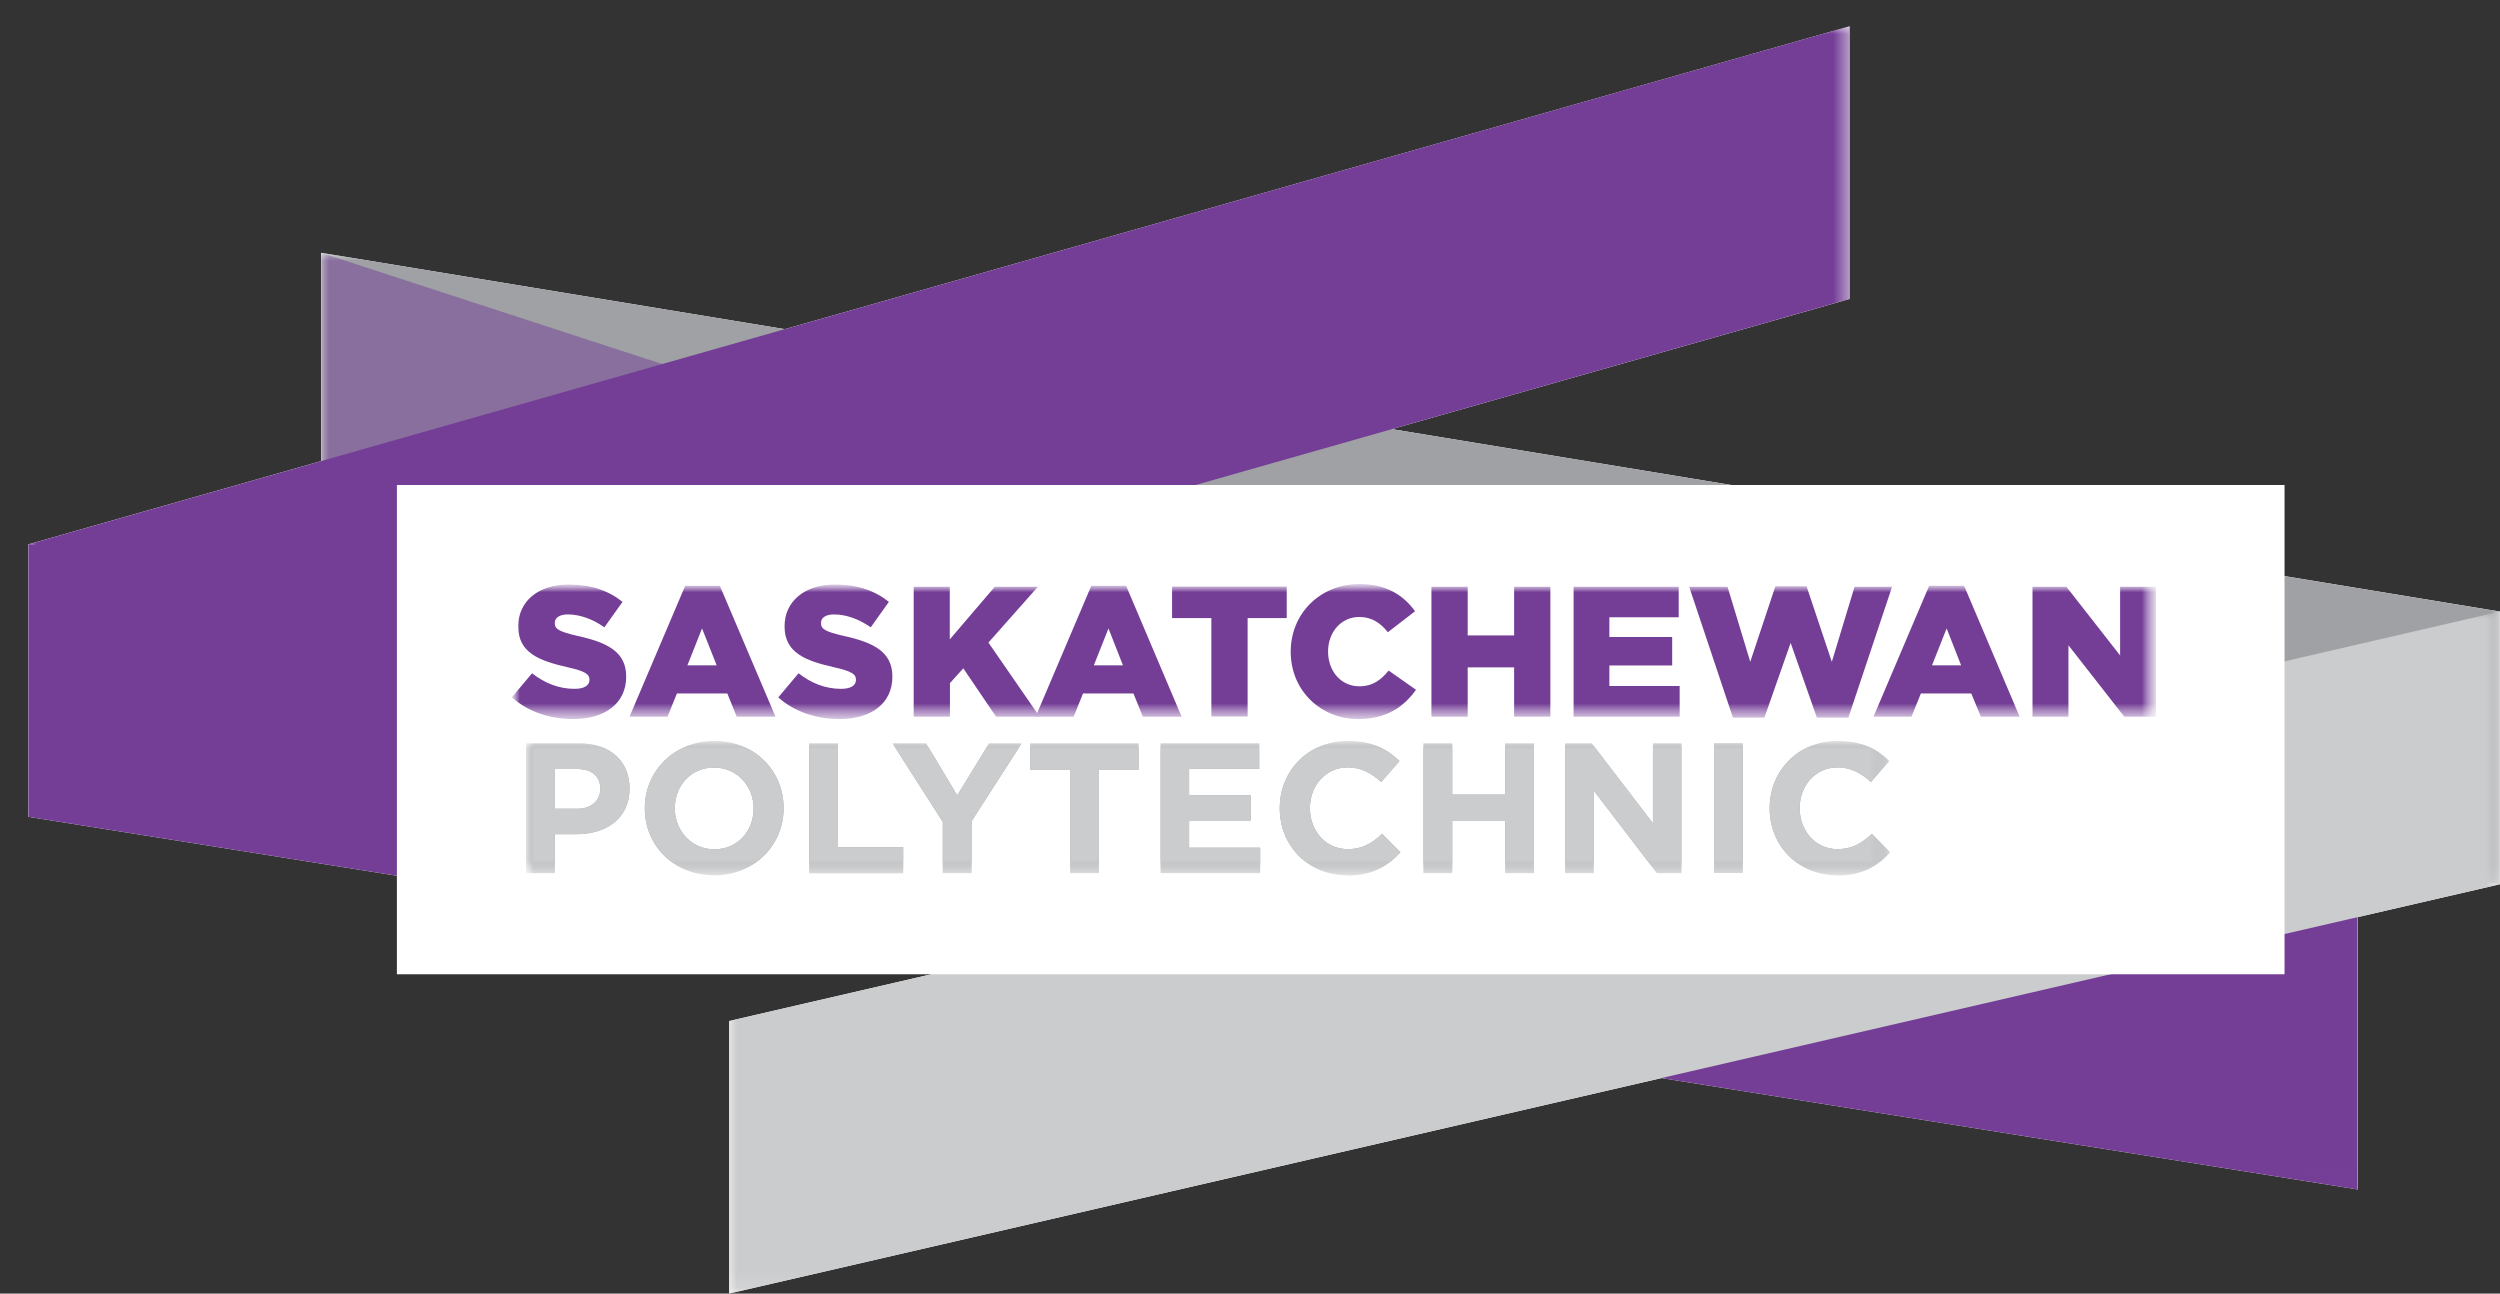 <?xml version="1.0" encoding="UTF-8"?>
<svg id="Layer_2" data-name="Layer 2" xmlns="http://www.w3.org/2000/svg" xmlns:xlink="http://www.w3.org/1999/xlink" viewBox="0 0 157.22 81.35">
  <rect x="0" y="0" width="157.22" height="81.35" fill="#333333" stroke="none"/>
  <defs>
    <style>
      .cls-1 {
        opacity: .5;
      }

      .cls-2 {
        mask: url(#mask-2);
      }

      .cls-3 {
        mask: url(#mask-3);
      }

      .cls-4 {
        fill: none;
      }

      .cls-4, .cls-5, .cls-6, .cls-7, .cls-8 {
        stroke-width: 0px;
      }

      .cls-9 {
        mask: url(#mask-9);
      }

      .cls-10 {
        mask: url(#mask-5);
      }

      .cls-5 {
        fill: #fff;
      }

      .cls-6 {
        fill: #9fa1a4;
      }

      .cls-11 {
        mask: url(#mask-8);
      }

      .cls-12 {
        mask: url(#mask-4);
      }

      .cls-13 {
        clip-path: url(#clippath);
      }

      .cls-14 {
        mask: url(#mask-6);
      }

      .cls-7 {
        fill: #cacccd;
      }

      .cls-15 {
        mask: url(#mask-1);
      }

      .cls-16 {
        mask: url(#mask);
      }

      .cls-17 {
        mask: url(#mask-7);
      }

      .cls-8 {
        fill: #743e97;
      }
    </style>
    <clipPath id="clippath">
      <rect class="cls-4" width="157.22" height="81.35"/>
    </clipPath>
    <mask id="mask" x="20.2" y="15.9" width="137.01" height="39.71" maskUnits="userSpaceOnUse">
      <g id="mask0_22_210" data-name="mask0 22 210">
        <path class="cls-5" d="m157.22,15.9H20.2v39.71h137.01V15.9Z"/>
      </g>
    </mask>
    <mask id="mask-1" x="20.2" y="15.9" width="128.06" height="58.91" maskUnits="userSpaceOnUse">
      <g id="mask1_22_210" data-name="mask1 22 210">
        <path class="cls-5" d="m148.25,15.9H20.2v58.91h128.05V15.9Z"/>
      </g>
    </mask>
    <mask id="mask-2" x="1.79" y="1.65" width="114.53" height="49.72" maskUnits="userSpaceOnUse">
      <g id="mask2_22_210" data-name="mask2 22 210">
        <path class="cls-5" d="m116.32,1.65H1.79v49.72h114.53V1.65Z"/>
      </g>
    </mask>
    <mask id="mask-3" x="45.85" y="38.46" width="111.36" height="42.89" maskUnits="userSpaceOnUse">
      <g id="mask3_22_210" data-name="mask3 22 210">
        <path class="cls-5" d="m157.21,38.46H45.85v42.89h111.36v-42.89Z"/>
      </g>
    </mask>
    <mask id="mask-4" x="32.19" y="36.74" width="103.39" height="8.5" maskUnits="userSpaceOnUse">
      <g id="mask4_22_210" data-name="mask4 22 210">
        <path class="cls-5" d="m135.58,36.74H32.19v8.5h103.39v-8.5Z"/>
      </g>
    </mask>
    <mask id="mask-5" x="32.19" y="36.74" width="103.39" height="8.5" maskUnits="userSpaceOnUse">
      <g id="mask5_22_210" data-name="mask5 22 210">
        <path class="cls-5" d="m135.58,36.74H32.19v8.5h103.39v-8.5Z"/>
      </g>
    </mask>
    <mask id="mask-6" x="33.08" y="46.6" width="85.8" height="8.46" maskUnits="userSpaceOnUse">
      <g id="mask6_22_210" data-name="mask6 22 210">
        <path class="cls-5" d="m118.88,46.6H33.08v8.45h85.8v-8.45Z"/>
      </g>
    </mask>
    <mask id="mask-7" x="33.08" y="46.6" width="85.8" height="8.46" maskUnits="userSpaceOnUse">
      <g id="mask7_22_210" data-name="mask7 22 210">
        <path class="cls-5" d="m118.88,46.6H33.08v8.45h85.8v-8.45Z"/>
      </g>
    </mask>
    <mask id="mask-8" x="33.08" y="46.6" width="85.8" height="8.46" maskUnits="userSpaceOnUse">
      <g id="mask8_22_210" data-name="mask8 22 210">
        <path class="cls-5" d="m118.88,46.6H33.08v8.45h85.8v-8.45Z"/>
      </g>
    </mask>
    <mask id="mask-9" x="33.08" y="46.6" width="85.8" height="8.46" maskUnits="userSpaceOnUse">
      <g id="mask9_22_210" data-name="mask9 22 210">
        <path class="cls-5" d="m118.88,46.6H33.08v8.45h85.8v-8.45Z"/>
      </g>
    </mask>
  </defs>
  <g id="Layer_1-2" data-name="Layer 1">
    <g class="cls-13">
      <g>
        <path class="cls-5" d="m157.21,55.61v-17.15L20.2,15.9v17.14l137,22.57Z"/>
        <path class="cls-5" d="m1.79,51.37v-17.14l146.46,23.42v17.15S1.79,51.37,1.79,51.37Z"/>
        <path class="cls-5" d="m20.2,33.04V15.9s128.06,41.76,128.06,41.76v17.14S20.2,33.04,20.2,33.04Z"/>
        <path class="cls-5" d="m1.79,34.23L116.32,1.65v17.15S1.79,51.37,1.79,51.37v-17.14Z"/>
        <path class="cls-5" d="m45.85,64.21l111.36-25.75v17.15l-111.36,25.74v-17.14Z"/>
        <g class="cls-16">
          <path class="cls-6" d="m20.2,15.9v17.14l137,22.57v-17.15L20.21,15.9h0Z"/>
        </g>
        <path class="cls-8" d="m1.79,34.23v17.14l146.46,23.43v-17.15L1.81,34.23h-.02Z"/>
        <g class="cls-1">
          <g class="cls-15">
            <path class="cls-8" d="m20.2,15.9v15.24s0,1.9,0,1.9l128.05,41.76v-14.69s0-2.45,0-2.45L20.2,15.9Z"/>
          </g>
        </g>
        <g class="cls-2">
          <path class="cls-8" d="m116.31,1.65L1.8,34.23v15.59s0,1.56,0,1.56L116.31,18.8v-9.8s0-7.35,0-7.35h0Z"/>
        </g>
        <g class="cls-3">
          <path class="cls-7" d="m157.21,38.46l-111.36,25.75v17.14s111.36-25.74,111.36-25.74v-17.15Z"/>
        </g>
        <path class="cls-5" d="m143.67,30.5H24.96v30.77h118.71v-30.77Z"/>
        <g class="cls-12">
          <g class="cls-10">
            <g>
              <path class="cls-8" d="m32.19,43.85l1.27-1.51c.81.64,1.71.98,2.67.98.61,0,.94-.21.94-.56v-.02c0-.34-.27-.53-1.38-.78-1.75-.4-3.1-.89-3.1-2.56v-.02c0-1.52,1.21-2.62,3.18-2.62,1.4,0,2.49.38,3.38,1.09l-1.14,1.6c-.75-.53-1.57-.81-2.3-.81-.55,0-.82.23-.82.53v.02c0,.38.28.53,1.42.8,1.89.41,3.07,1.01,3.07,2.55v.02c0,1.67-1.33,2.66-3.33,2.66-1.45,0-2.84-.45-3.85-1.36"/>
              <path class="cls-8" d="m43.08,36.84h2.19l3.5,8.23h-2.44l-.59-1.46h-3.17l-.59,1.46h-2.39l3.5-8.23h0Zm1.99,5l-.92-2.32-.92,2.32h1.85,0Z"/>
              <path class="cls-8" d="m48.95,43.85l1.27-1.51c.81.64,1.71.98,2.67.98.61,0,.94-.21.94-.56v-.02c0-.34-.27-.53-1.39-.78-1.75-.4-3.1-.89-3.1-2.56v-.02c0-1.52,1.21-2.62,3.18-2.62,1.4,0,2.49.38,3.38,1.09l-1.14,1.6c-.76-.53-1.57-.81-2.31-.81-.55,0-.82.23-.82.53v.02c0,.38.28.53,1.42.8,1.89.41,3.07,1.01,3.07,2.55v.02c0,1.67-1.32,2.66-3.32,2.66-1.45,0-2.84-.45-3.85-1.36"/>
              <path class="cls-8" d="m57.45,36.9h2.28v3.31l2.83-3.31h2.71l-3.11,3.51,3.22,4.66h-2.74l-2.06-3.04-.84.93v2.11h-2.28v-8.17Z"/>
              <path class="cls-8" d="m68.63,36.84h2.19l3.49,8.23h-2.44l-.59-1.46h-3.17l-.59,1.46h-2.39l3.5-8.23Zm1.99,5l-.91-2.32-.92,2.32h1.84Z"/>
              <path class="cls-8" d="m76.18,38.87h-2.47v-1.98h7.21v1.98h-2.46v6.19h-2.28v-6.19Z"/>
              <path class="cls-8" d="m81.17,41v-.02c0-2.39,1.84-4.25,4.33-4.25,1.68,0,2.76.7,3.49,1.71l-1.71,1.32c-.46-.58-1.01-.96-1.8-.96-1.15,0-1.96.97-1.96,2.16v.02c0,1.22.81,2.18,1.96,2.18.86,0,1.36-.4,1.85-.99l1.72,1.21c-.77,1.06-1.82,1.84-3.64,1.84-2.35,0-4.24-1.79-4.24-4.23"/>
              <path class="cls-8" d="m90.02,36.9h2.28v3.06h2.92v-3.06h2.28v8.17h-2.28v-3.1h-2.92v3.1h-2.28v-8.17Z"/>
              <path class="cls-8" d="m98.96,36.9h6.61v1.92h-4.36v1.24h3.95v1.79h-3.95v1.29h4.42v1.93h-6.67v-8.17Z"/>
              <path class="cls-8" d="m106.23,36.9h2.41l1.43,4.72,1.58-4.75h1.96l1.59,4.75,1.43-4.72h2.36l-2.75,8.23h-1.98l-1.65-4.7-1.65,4.7h-1.98l-2.75-8.23Z"/>
              <path class="cls-8" d="m121.33,36.84h2.19l3.49,8.23h-2.44l-.6-1.46h-3.17l-.59,1.46h-2.39l3.5-8.23h0Zm2,5l-.91-2.32-.92,2.32h1.84Z"/>
              <path class="cls-8" d="m127.82,36.9h2.13l3.38,4.32v-4.32h2.25v8.17h-1.99l-3.51-4.49v4.49h-2.26v-8.17Z"/>
            </g>
          </g>
        </g>
        <g class="cls-14">
          <g class="cls-17">
            <g>
              <path class="cls-6" d="m36.26,52.46h-1.37v2.45h-1.81v-8.16h3.36c1.96,0,3.15,1.15,3.15,2.82v.02c0,1.89-1.48,2.87-3.32,2.87Zm1.49-2.86c0-.81-.56-1.24-1.47-1.24h-1.4v2.5h1.43c.91,0,1.44-.54,1.44-1.24v-.02Z"/>
              <path class="cls-6" d="m44.9,55.04c-2.54,0-4.35-1.88-4.35-4.2v-.02c0-2.32,1.84-4.22,4.38-4.22s4.35,1.88,4.35,4.21v.02c0,2.32-1.84,4.22-4.38,4.22m2.49-4.22c0-1.4-1.04-2.56-2.49-2.56s-2.46,1.14-2.46,2.55v.02c0,1.4,1.04,2.57,2.49,2.57s2.46-1.14,2.46-2.55v-.02h0Z"/>
              <path class="cls-6" d="m50.89,54.91v-8.16h1.81v6.53h4.1v1.64h-5.91Z"/>
              <path class="cls-6" d="m61.1,51.65v3.26h-1.81v-3.22l-3.16-4.94h2.11l1.96,3.27,2-3.27h2.05l-3.16,4.91Z"/>
              <path class="cls-6" d="m69.11,48.4v6.51h-1.81v-6.51h-2.51v-1.65h6.81v1.65h-2.5Z"/>
              <path class="cls-6" d="m72.99,54.91v-8.16h6.2v1.6h-4.41v1.65h3.88v1.6h-3.88v1.71h4.47v1.6h-6.26Z"/>
              <path class="cls-6" d="m84.7,55.04c-2.42,0-4.22-1.85-4.22-4.2v-.02c0-2.32,1.76-4.22,4.29-4.22,1.55,0,2.47.52,3.24,1.26l-1.15,1.32c-.63-.57-1.28-.92-2.1-.92-1.38,0-2.38,1.14-2.38,2.55v.02c0,1.4.97,2.57,2.38,2.57.94,0,1.52-.38,2.16-.96l1.15,1.16c-.84.9-1.78,1.46-3.36,1.46"/>
              <path class="cls-6" d="m94.66,54.91v-3.28h-3.33v3.28h-1.81v-8.16h1.81v3.22h3.33v-3.22h1.81v8.16h-1.81Z"/>
              <path class="cls-6" d="m104.2,54.91l-3.98-5.2v5.2h-1.79v-8.16h1.67l3.85,5.02v-5.02h1.79v8.16h-1.54Z"/>
              <path class="cls-6" d="m109.6,46.74h-1.81v8.16h1.81v-8.16Z"/>
              <path class="cls-6" d="m115.51,55.04c-2.42,0-4.22-1.85-4.22-4.2v-.02c0-2.32,1.76-4.22,4.28-4.22,1.55,0,2.48.52,3.24,1.26l-1.15,1.32c-.63-.57-1.28-.92-2.1-.92-1.38,0-2.38,1.14-2.38,2.55v.02c0,1.4.97,2.57,2.38,2.57.94,0,1.52-.38,2.16-.96l1.15,1.16c-.84.9-1.78,1.46-3.37,1.46"/>
            </g>
          </g>
        </g>
        <g class="cls-11">
          <g class="cls-9">
            <g>
              <path class="cls-7" d="m36.26,52.46h-1.37v2.45h-1.81v-8.16h3.36c1.96,0,3.15,1.15,3.15,2.82v.02c0,1.89-1.48,2.87-3.32,2.87Zm1.49-2.86c0-.81-.56-1.24-1.47-1.24h-1.4v2.5h1.43c.91,0,1.44-.54,1.44-1.24v-.02Z"/>
              <path class="cls-7" d="m44.9,55.04c-2.54,0-4.35-1.88-4.35-4.2v-.02c0-2.32,1.84-4.22,4.38-4.22s4.35,1.88,4.35,4.21v.02c0,2.32-1.84,4.22-4.38,4.22m2.49-4.22c0-1.4-1.04-2.56-2.49-2.56s-2.46,1.14-2.46,2.55v.02c0,1.4,1.04,2.57,2.49,2.57s2.46-1.14,2.46-2.55v-.02h0Z"/>
              <path class="cls-7" d="m50.89,54.91v-8.16h1.81v6.53h4.1v1.64h-5.91Z"/>
              <path class="cls-7" d="m61.1,51.65v3.26h-1.81v-3.22l-3.16-4.94h2.11l1.96,3.27,2-3.27h2.05l-3.16,4.91Z"/>
              <path class="cls-7" d="m69.11,48.4v6.51h-1.81v-6.51h-2.51v-1.65h6.81v1.65h-2.5Z"/>
              <path class="cls-7" d="m72.99,54.91v-8.16h6.2v1.6h-4.41v1.65h3.88v1.6h-3.88v1.71h4.47v1.6h-6.26Z"/>
              <path class="cls-7" d="m84.7,55.04c-2.42,0-4.22-1.85-4.22-4.2v-.02c0-2.32,1.76-4.22,4.29-4.22,1.55,0,2.47.52,3.24,1.26l-1.15,1.32c-.63-.57-1.28-.92-2.1-.92-1.38,0-2.38,1.14-2.38,2.55v.02c0,1.4.97,2.57,2.38,2.57.94,0,1.52-.38,2.16-.96l1.15,1.16c-.84.9-1.78,1.46-3.36,1.46"/>
              <path class="cls-7" d="m94.66,54.91v-3.28h-3.33v3.28h-1.81v-8.16h1.81v3.22h3.33v-3.22h1.81v8.16h-1.81Z"/>
              <path class="cls-7" d="m104.2,54.91l-3.98-5.2v5.2h-1.79v-8.16h1.67l3.85,5.02v-5.02h1.79v8.16h-1.54Z"/>
              <path class="cls-7" d="m109.6,46.74h-1.81v8.16h1.81v-8.16Z"/>
              <path class="cls-7" d="m115.51,55.04c-2.42,0-4.22-1.85-4.22-4.2v-.02c0-2.32,1.76-4.22,4.28-4.22,1.55,0,2.48.52,3.24,1.26l-1.15,1.32c-.63-.57-1.28-.92-2.1-.92-1.38,0-2.38,1.14-2.38,2.55v.02c0,1.4.97,2.57,2.38,2.57.94,0,1.52-.38,2.16-.96l1.15,1.16c-.84.9-1.78,1.46-3.37,1.46"/>
            </g>
          </g>
        </g>
      </g>
    </g>
  </g>
</svg>